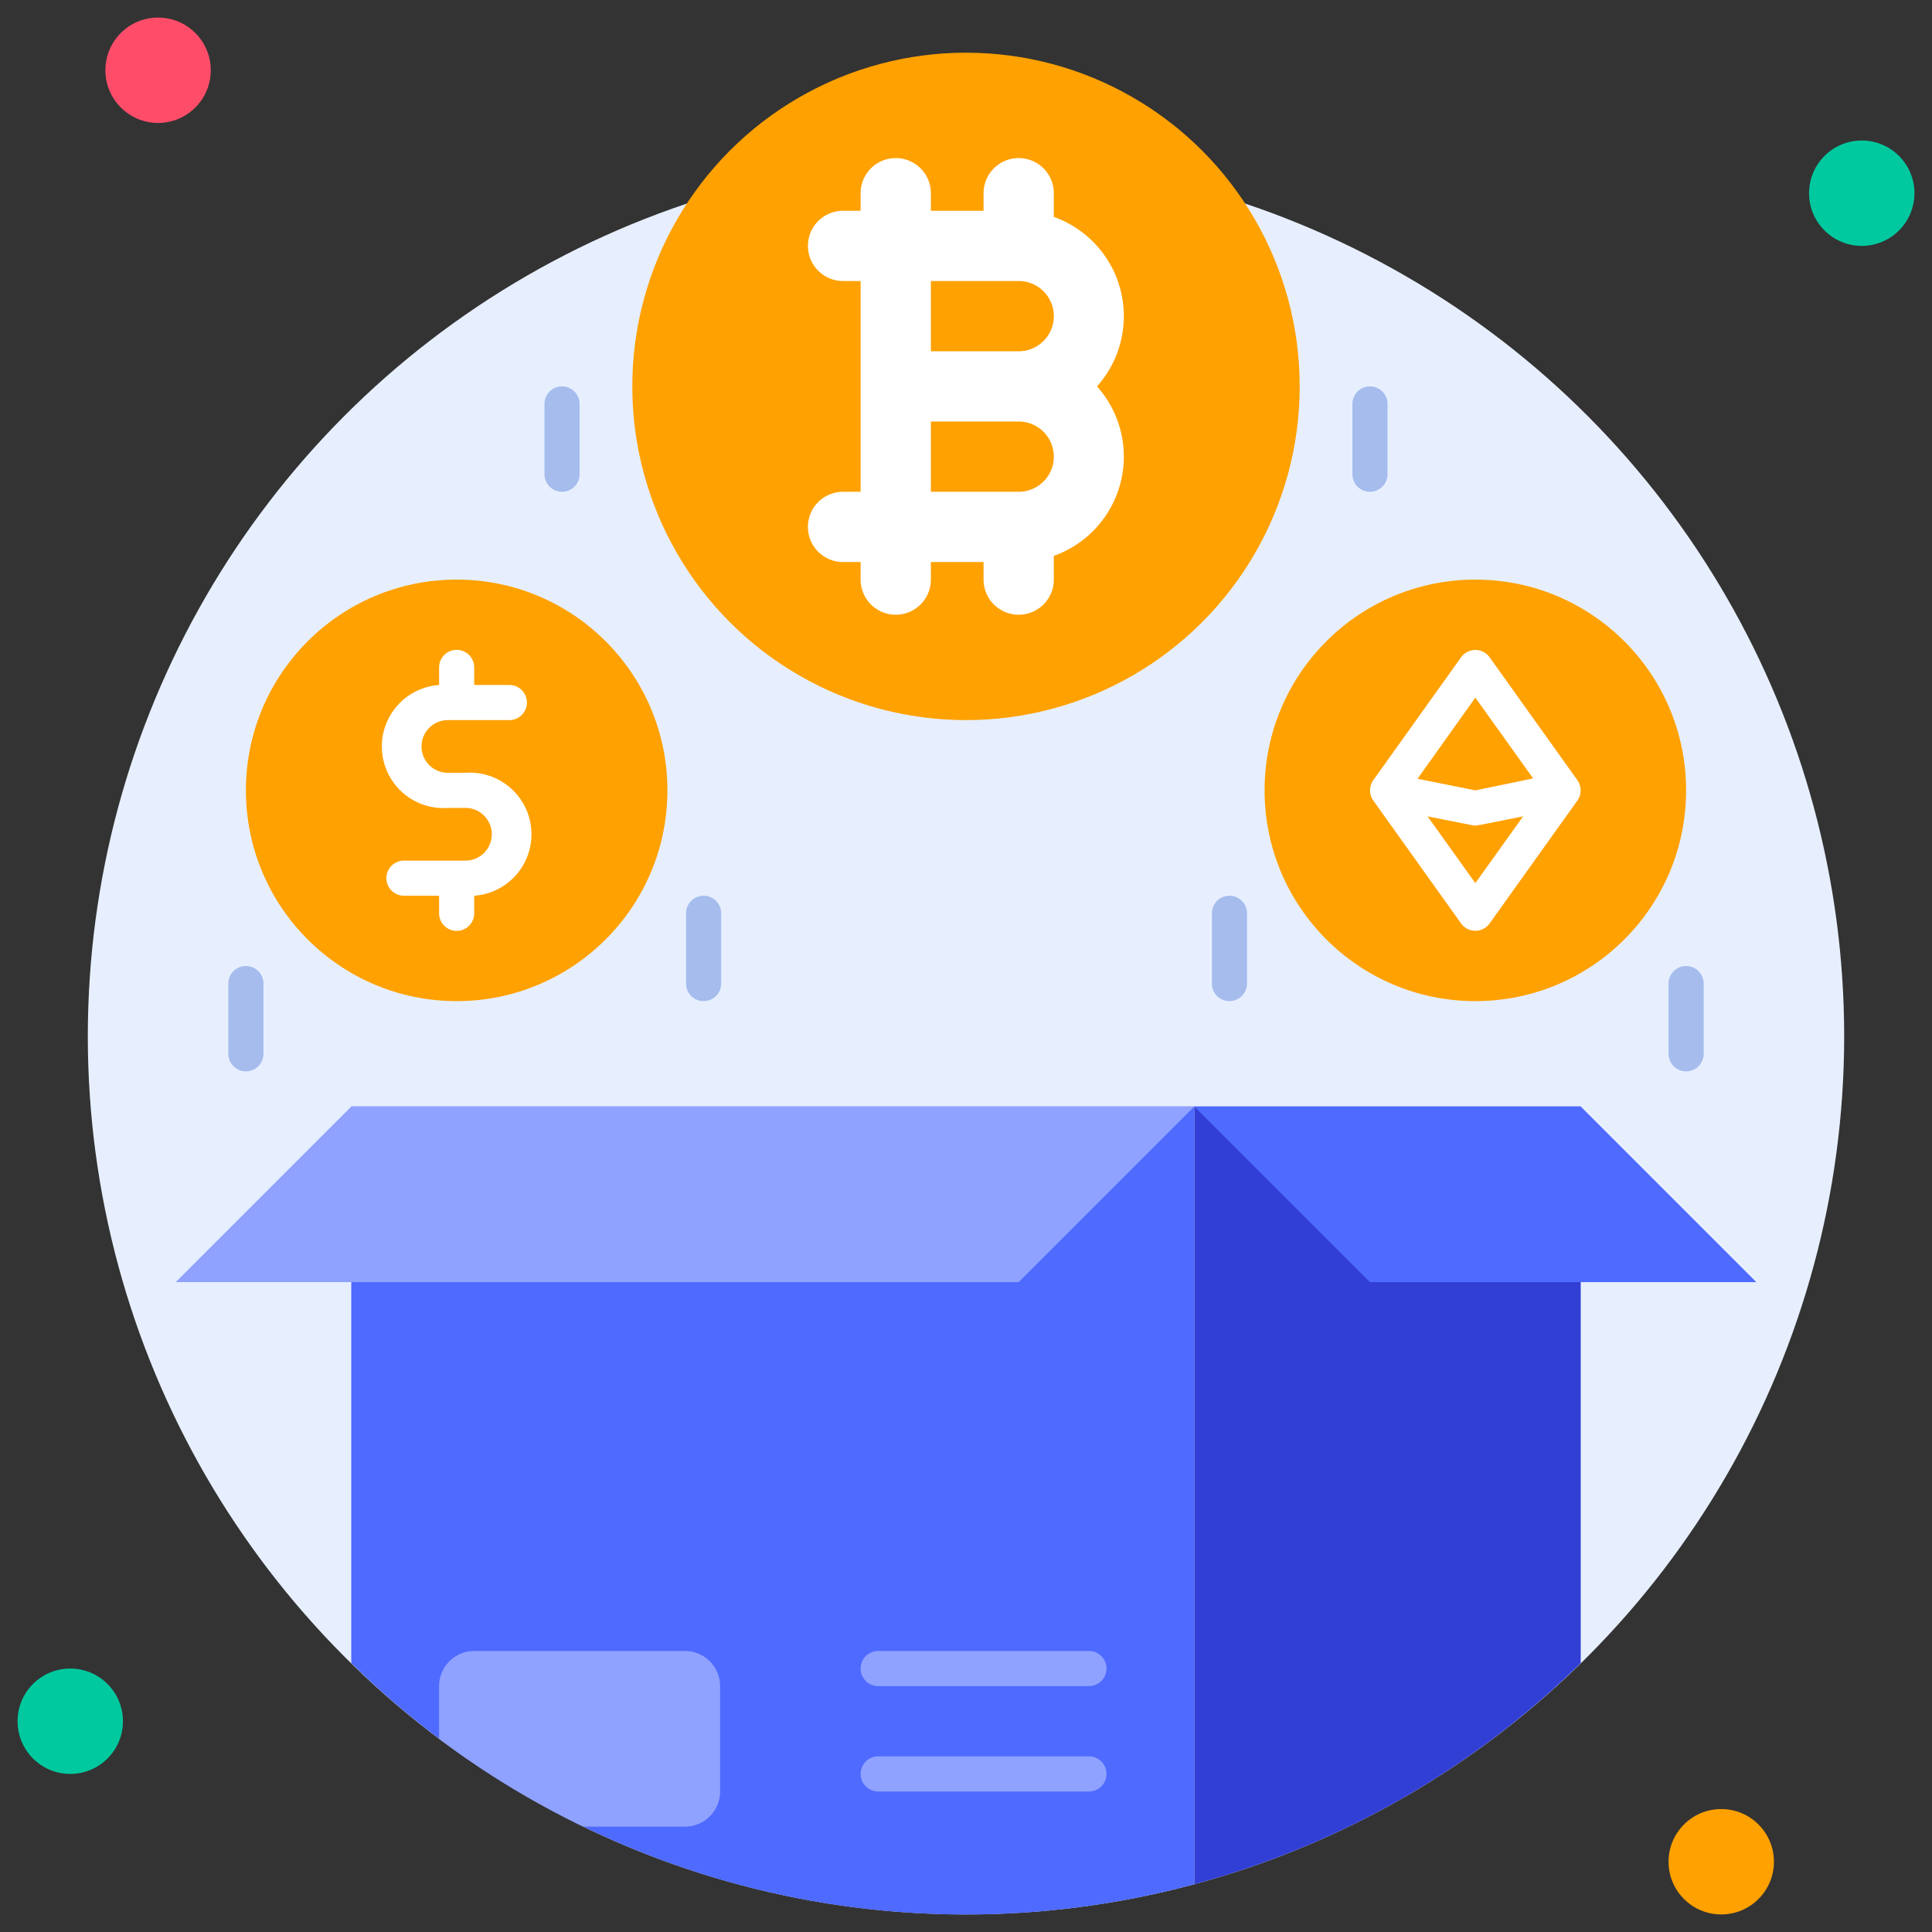 <svg xmlns="http://www.w3.org/2000/svg" version="1.1" xmlns:xlink="http://www.w3.org/1999/xlink" xmlns:svgjs="http://svgjs.com/svgjs" width="120" height="120" x="0" y="0" viewBox="0 0 110 110" style="enable-background:new 0 0 512 512" xml:space="preserve" class=""><rect x="0" y="0" width="110" height="110" fill="#333333" stroke="none"/><g><g data-name="26. Cryptocurrency"><circle cx="55" cy="59" r="50" fill="#e7efff" data-original="#e7efff" class=""></circle><circle cx="9" cy="4" r="3" fill="#ff4d69" data-original="#ff4d69"></circle><circle cx="106" cy="11" r="3" fill="#00c99f" data-original="#00c99f"></circle><circle cx="98" cy="106" r="3" fill="#ffa100" data-original="#ffa100" class=""></circle><circle cx="4" cy="98" r="3" fill="#00c99f" data-original="#00c99f"></circle><circle cx="55" cy="22" r="19" fill="#ffa100" data-original="#ffa100" class=""></circle><path fill="#ffffff" d="M60 12.35V11a2 2 0 0 0-4 0v1h-3v-1a2 2 0 0 0-4 0v1h-1a2 2 0 0 0 0 4h1v12h-1a2 2 0 0 0 0 4h1v1a2 2 0 0 0 4 0v-1h3v1a2 2 0 0 0 4 0v-1.35A6 6 0 0 0 62.46 22 6 6 0 0 0 60 12.35zM53 16h5a2 2 0 0 1 0 4h-5zm5 12h-5v-4h5a2 2 0 0 1 0 4z" data-original="#ffffff" class=""></path><path fill="#4e6aff" d="M68 63v44.28a49.93 49.93 0 0 1-48-12.59V63z" data-original="#4e6aff"></path><path fill="#323fd4" d="M90 63v31.69a49.85 49.85 0 0 1-22 12.59V63z" data-original="#323fd4"></path><path fill="#8fa2ff" d="M20 63 10 73h48l10-10z" data-original="#8fa2ff" class=""></path><path fill="#4e6aff" d="m90 63 10 10H78L68 63z" data-original="#4e6aff"></path><circle cx="26" cy="45" r="12" fill="#ffa100" data-original="#ffa100" class=""></circle><circle cx="84" cy="45" r="12" fill="#ffa100" data-original="#ffa100" class=""></circle><path fill="#ffffff" d="M26.5 44h-1a1.5 1.5 0 0 1 0-3H29a1 1 0 0 0 0-2h-2v-1a1 1 0 0 0-2 0v1a3.49 3.49 0 0 0 .5 7h1a1.5 1.5 0 0 1 0 3H23a1 1 0 0 0 0 2h2v1a1 1 0 0 0 2 0v-1a3.49 3.49 0 0 0-.5-7zM89.81 44.42l-5-7a1 1 0 0 0-1.62 0l-5 7a1 1 0 0 0 0 1.16l5 7a1 1 0 0 0 1.62 0l5-7a1 1 0 0 0 0-1.16zM84 39.72l3.29 4.6L84 45l-3.29-.66zm0 10.56-2.72-3.8 2.52.5c.27.05.11.06 2.92-.5z" data-original="#ffffff" class=""></path><g fill="#a5bced"><path d="M32 28a1 1 0 0 1-1-1v-4a1 1 0 0 1 2 0v4a1 1 0 0 1-1 1zM78 28a1 1 0 0 1-1-1v-4a1 1 0 0 1 2 0v4a1 1 0 0 1-1 1zM14 61a1 1 0 0 1-1-1v-4a1 1 0 0 1 2 0v4a1 1 0 0 1-1 1zM40.06 57a1 1 0 0 1-1-1v-4a1 1 0 0 1 2 0v4a1 1 0 0 1-1 1zM70 57a1 1 0 0 1-1-1v-4a1 1 0 0 1 2 0v4a1 1 0 0 1-1 1zM96 61a1 1 0 0 1-1-1v-4a1 1 0 0 1 2 0v4a1 1 0 0 1-1 1z" fill="#a5bced" data-original="#a5bced" class=""></path></g><path fill="#8fa2ff" d="M41 96v6a2 2 0 0 1-2 2h-5.78A49.45 49.45 0 0 1 25 99v-3a2 2 0 0 1 2-2h12a2 2 0 0 1 2 2zM62 96H50a1 1 0 0 1 0-2h12a1 1 0 0 1 0 2zM62 102H50a1 1 0 0 1 0-2h12a1 1 0 0 1 0 2z" data-original="#8fa2ff" class=""></path></g></g></svg>